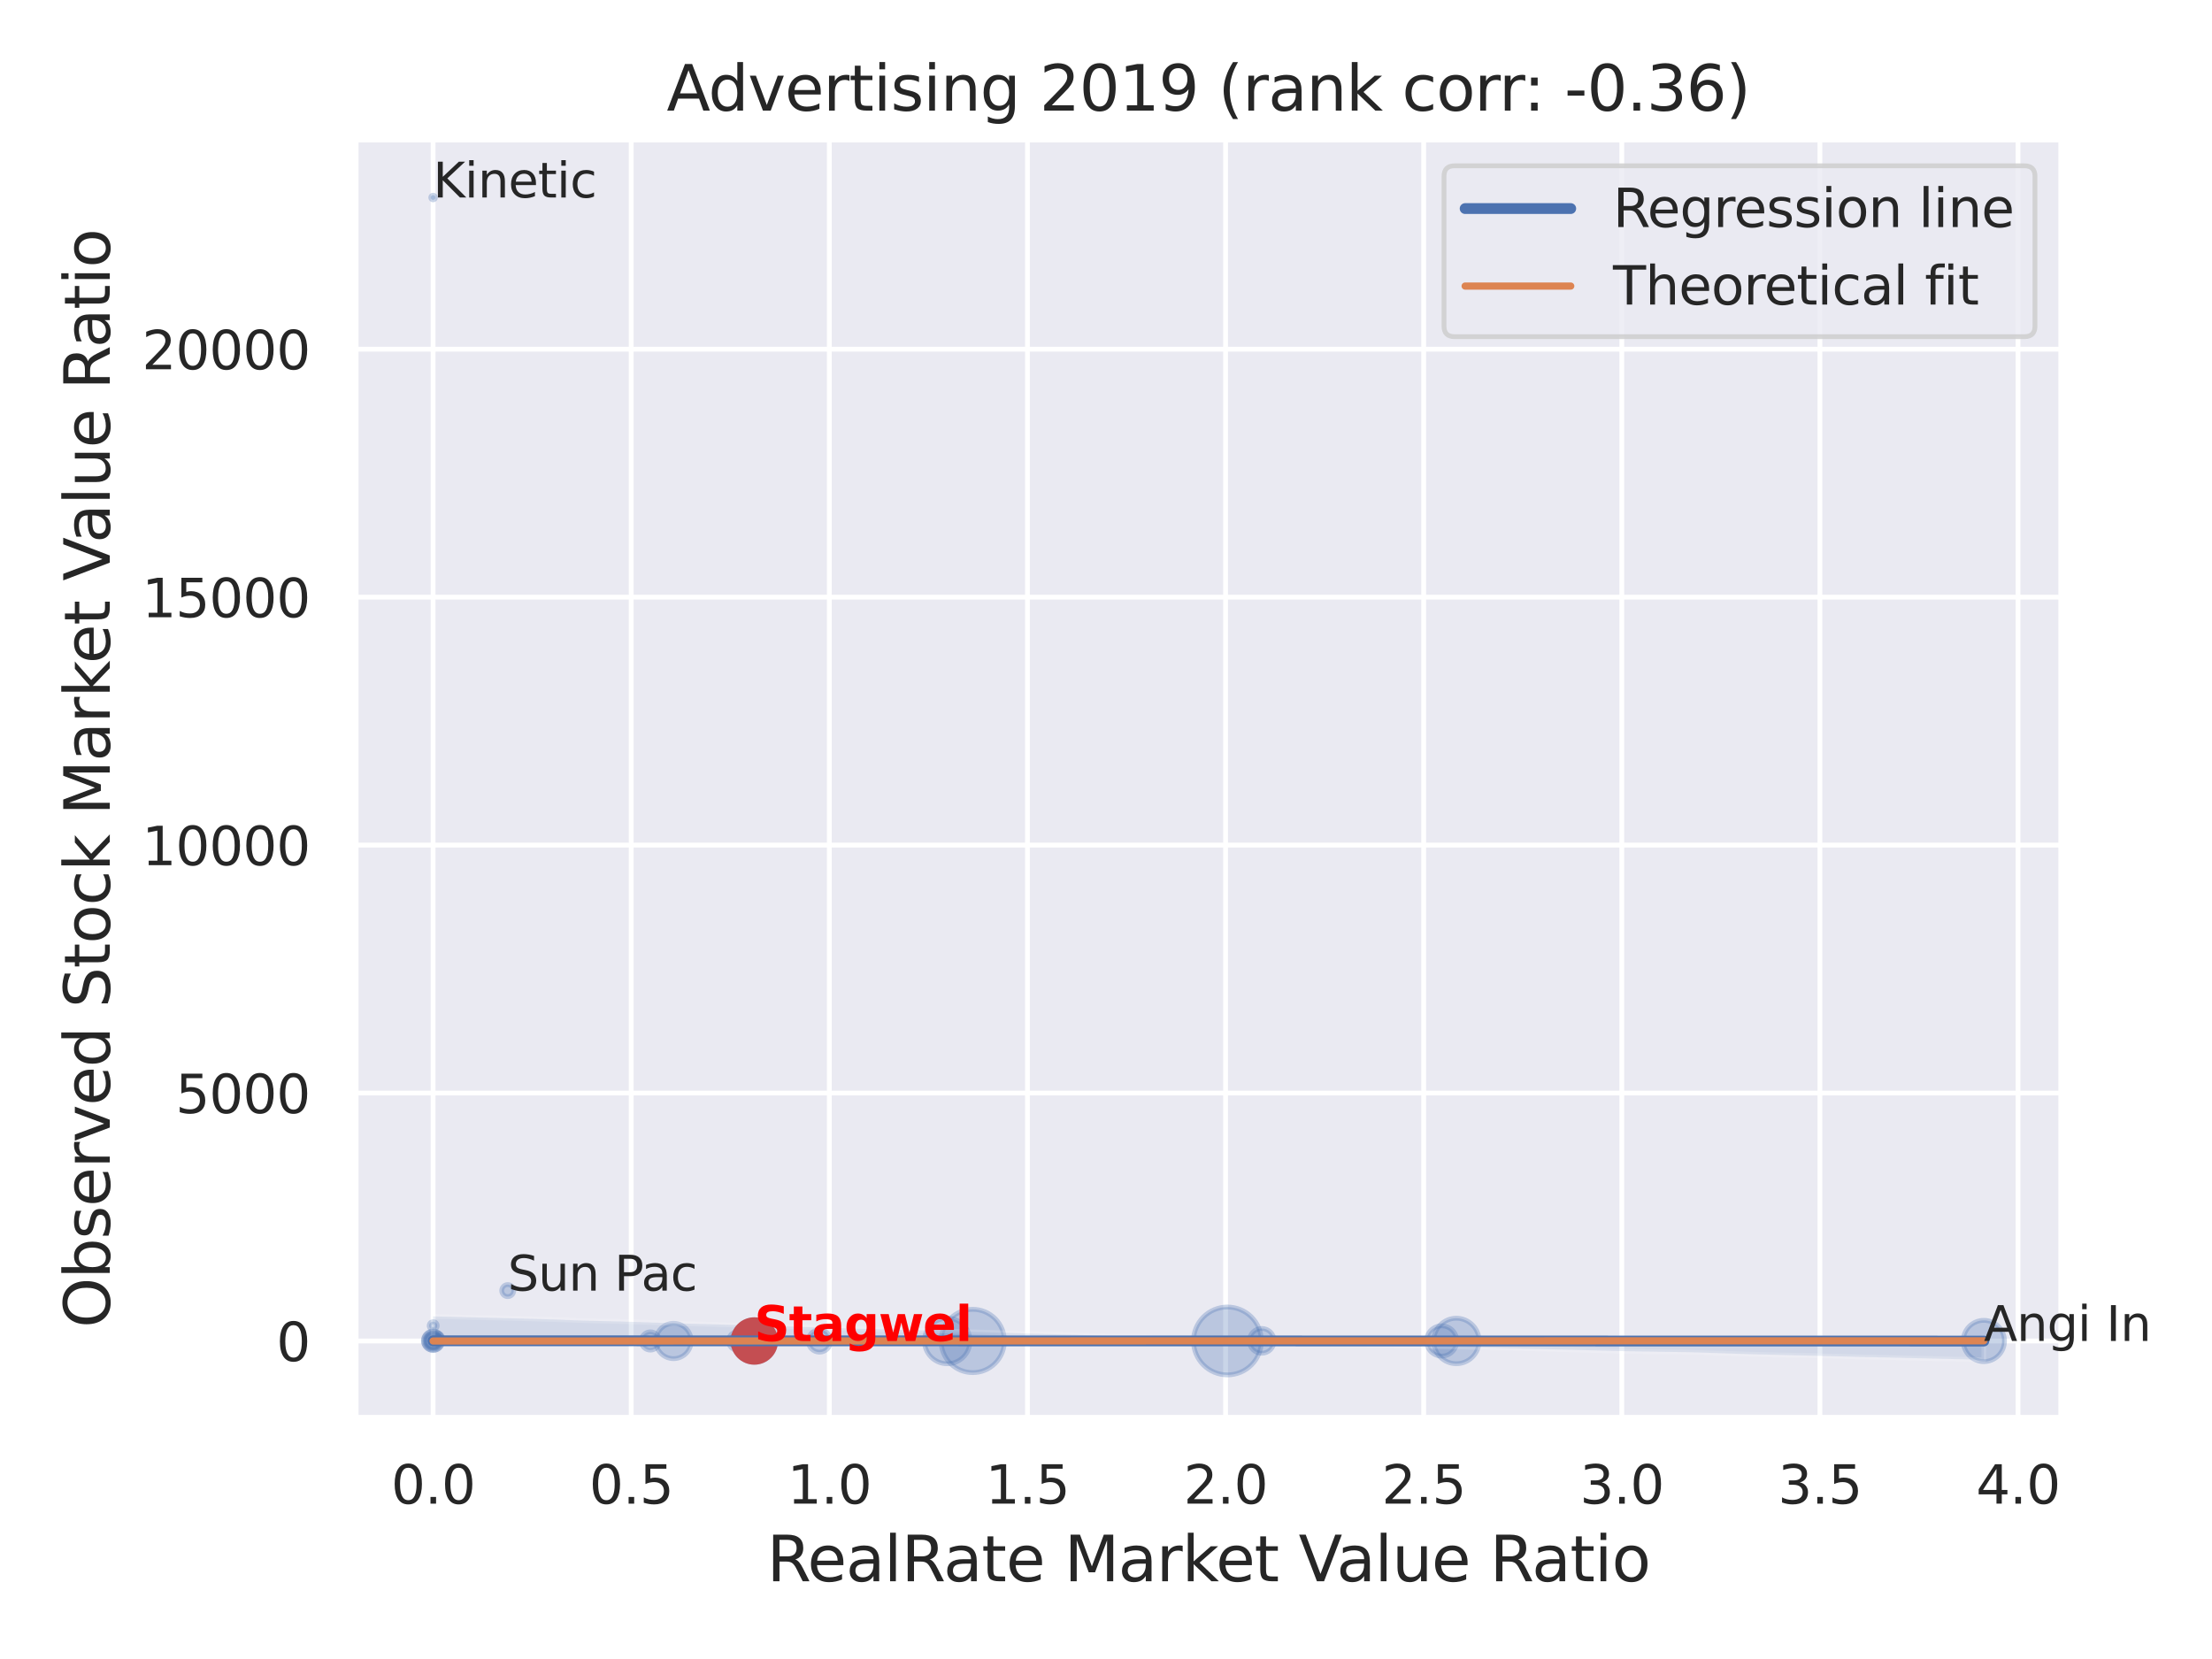 <?xml version="1.0" encoding="utf-8" standalone="no"?>
<!DOCTYPE svg PUBLIC "-//W3C//DTD SVG 1.1//EN"
  "http://www.w3.org/Graphics/SVG/1.1/DTD/svg11.dtd">
<svg xmlns:xlink="http://www.w3.org/1999/xlink" width="460.8pt" height="345.6pt" viewBox="0 0 460.8 345.6" xmlns="http://www.w3.org/2000/svg" version="1.1">
 <defs>
  <style type="text/css">*{stroke-linejoin: round; stroke-linecap: butt}</style>
 </defs>
 <g id="figure_1">
  <g id="patch_1">
   <path d="M 0 345.6 
L 460.8 345.6 
L 460.8 0 
L 0 0 
z
" style="fill: #ffffff"/>
  </g>
  <g id="axes_1">
   <g id="patch_2">
    <path d="M 74.07 295.38 
L 429.423 295.38 
L 429.423 29.04 
L 74.07 29.04 
z
" style="fill: #eaeaf2"/>
   </g>
   <g id="matplotlib.axis_1">
    <g id="xtick_1">
     <g id="line2d_1">
      <path d="M 90.222 295.38 
L 90.222 29.04 
" clip-path="url(#p0d159d5c06)" style="fill: none; stroke: #ffffff; stroke-linecap: round"/>
     </g>
     <g id="text_1">
      <!-- 0.0 -->
      <g style="fill: #262626" transform="translate(81.476 313.238) scale(0.11 -0.11)">
       <defs>
        <path id="DejaVuSans-30" d="M 2034 4250 
Q 1547 4250 1301 3770 
Q 1056 3291 1056 2328 
Q 1056 1369 1301 889 
Q 1547 409 2034 409 
Q 2525 409 2770 889 
Q 3016 1369 3016 2328 
Q 3016 3291 2770 3770 
Q 2525 4250 2034 4250 
z
M 2034 4750 
Q 2819 4750 3233 4129 
Q 3647 3509 3647 2328 
Q 3647 1150 3233 529 
Q 2819 -91 2034 -91 
Q 1250 -91 836 529 
Q 422 1150 422 2328 
Q 422 3509 836 4129 
Q 1250 4750 2034 4750 
z
" transform="scale(0.016)"/>
        <path id="DejaVuSans-2e" d="M 684 794 
L 1344 794 
L 1344 0 
L 684 0 
L 684 794 
z
" transform="scale(0.016)"/>
       </defs>
       <use xlink:href="#DejaVuSans-30"/>
       <use xlink:href="#DejaVuSans-2e" x="63.623"/>
       <use xlink:href="#DejaVuSans-30" x="95.41"/>
      </g>
     </g>
    </g>
    <g id="xtick_2">
     <g id="line2d_2">
      <path d="M 131.493 295.38 
L 131.493 29.04 
" clip-path="url(#p0d159d5c06)" style="fill: none; stroke: #ffffff; stroke-linecap: round"/>
     </g>
     <g id="text_2">
      <!-- 0.5 -->
      <g style="fill: #262626" transform="translate(122.747 313.238) scale(0.11 -0.11)">
       <defs>
        <path id="DejaVuSans-35" d="M 691 4666 
L 3169 4666 
L 3169 4134 
L 1269 4134 
L 1269 2991 
Q 1406 3038 1543 3061 
Q 1681 3084 1819 3084 
Q 2600 3084 3056 2656 
Q 3513 2228 3513 1497 
Q 3513 744 3044 326 
Q 2575 -91 1722 -91 
Q 1428 -91 1123 -41 
Q 819 9 494 109 
L 494 744 
Q 775 591 1075 516 
Q 1375 441 1709 441 
Q 2250 441 2565 725 
Q 2881 1009 2881 1497 
Q 2881 1984 2565 2268 
Q 2250 2553 1709 2553 
Q 1456 2553 1204 2497 
Q 953 2441 691 2322 
L 691 4666 
z
" transform="scale(0.016)"/>
       </defs>
       <use xlink:href="#DejaVuSans-30"/>
       <use xlink:href="#DejaVuSans-2e" x="63.623"/>
       <use xlink:href="#DejaVuSans-35" x="95.41"/>
      </g>
     </g>
    </g>
    <g id="xtick_3">
     <g id="line2d_3">
      <path d="M 172.764 295.38 
L 172.764 29.04 
" clip-path="url(#p0d159d5c06)" style="fill: none; stroke: #ffffff; stroke-linecap: round"/>
     </g>
     <g id="text_3">
      <!-- 1.0 -->
      <g style="fill: #262626" transform="translate(164.018 313.238) scale(0.11 -0.11)">
       <defs>
        <path id="DejaVuSans-31" d="M 794 531 
L 1825 531 
L 1825 4091 
L 703 3866 
L 703 4441 
L 1819 4666 
L 2450 4666 
L 2450 531 
L 3481 531 
L 3481 0 
L 794 0 
L 794 531 
z
" transform="scale(0.016)"/>
       </defs>
       <use xlink:href="#DejaVuSans-31"/>
       <use xlink:href="#DejaVuSans-2e" x="63.623"/>
       <use xlink:href="#DejaVuSans-30" x="95.41"/>
      </g>
     </g>
    </g>
    <g id="xtick_4">
     <g id="line2d_4">
      <path d="M 214.035 295.38 
L 214.035 29.04 
" clip-path="url(#p0d159d5c06)" style="fill: none; stroke: #ffffff; stroke-linecap: round"/>
     </g>
     <g id="text_4">
      <!-- 1.5 -->
      <g style="fill: #262626" transform="translate(205.289 313.238) scale(0.11 -0.11)">
       <use xlink:href="#DejaVuSans-31"/>
       <use xlink:href="#DejaVuSans-2e" x="63.623"/>
       <use xlink:href="#DejaVuSans-35" x="95.41"/>
      </g>
     </g>
    </g>
    <g id="xtick_5">
     <g id="line2d_5">
      <path d="M 255.307 295.38 
L 255.307 29.04 
" clip-path="url(#p0d159d5c06)" style="fill: none; stroke: #ffffff; stroke-linecap: round"/>
     </g>
     <g id="text_5">
      <!-- 2.0 -->
      <g style="fill: #262626" transform="translate(246.56 313.238) scale(0.11 -0.11)">
       <defs>
        <path id="DejaVuSans-32" d="M 1228 531 
L 3431 531 
L 3431 0 
L 469 0 
L 469 531 
Q 828 903 1448 1529 
Q 2069 2156 2228 2338 
Q 2531 2678 2651 2914 
Q 2772 3150 2772 3378 
Q 2772 3750 2511 3984 
Q 2250 4219 1831 4219 
Q 1534 4219 1204 4116 
Q 875 4013 500 3803 
L 500 4441 
Q 881 4594 1212 4672 
Q 1544 4750 1819 4750 
Q 2544 4750 2975 4387 
Q 3406 4025 3406 3419 
Q 3406 3131 3298 2873 
Q 3191 2616 2906 2266 
Q 2828 2175 2409 1742 
Q 1991 1309 1228 531 
z
" transform="scale(0.016)"/>
       </defs>
       <use xlink:href="#DejaVuSans-32"/>
       <use xlink:href="#DejaVuSans-2e" x="63.623"/>
       <use xlink:href="#DejaVuSans-30" x="95.41"/>
      </g>
     </g>
    </g>
    <g id="xtick_6">
     <g id="line2d_6">
      <path d="M 296.578 295.38 
L 296.578 29.04 
" clip-path="url(#p0d159d5c06)" style="fill: none; stroke: #ffffff; stroke-linecap: round"/>
     </g>
     <g id="text_6">
      <!-- 2.5 -->
      <g style="fill: #262626" transform="translate(287.831 313.238) scale(0.11 -0.11)">
       <use xlink:href="#DejaVuSans-32"/>
       <use xlink:href="#DejaVuSans-2e" x="63.623"/>
       <use xlink:href="#DejaVuSans-35" x="95.41"/>
      </g>
     </g>
    </g>
    <g id="xtick_7">
     <g id="line2d_7">
      <path d="M 337.849 295.38 
L 337.849 29.04 
" clip-path="url(#p0d159d5c06)" style="fill: none; stroke: #ffffff; stroke-linecap: round"/>
     </g>
     <g id="text_7">
      <!-- 3.0 -->
      <g style="fill: #262626" transform="translate(329.102 313.238) scale(0.11 -0.11)">
       <defs>
        <path id="DejaVuSans-33" d="M 2597 2516 
Q 3050 2419 3304 2112 
Q 3559 1806 3559 1356 
Q 3559 666 3084 287 
Q 2609 -91 1734 -91 
Q 1441 -91 1130 -33 
Q 819 25 488 141 
L 488 750 
Q 750 597 1062 519 
Q 1375 441 1716 441 
Q 2309 441 2620 675 
Q 2931 909 2931 1356 
Q 2931 1769 2642 2001 
Q 2353 2234 1838 2234 
L 1294 2234 
L 1294 2753 
L 1863 2753 
Q 2328 2753 2575 2939 
Q 2822 3125 2822 3475 
Q 2822 3834 2567 4026 
Q 2313 4219 1838 4219 
Q 1578 4219 1281 4162 
Q 984 4106 628 3988 
L 628 4550 
Q 988 4650 1302 4700 
Q 1616 4750 1894 4750 
Q 2613 4750 3031 4423 
Q 3450 4097 3450 3541 
Q 3450 3153 3228 2886 
Q 3006 2619 2597 2516 
z
" transform="scale(0.016)"/>
       </defs>
       <use xlink:href="#DejaVuSans-33"/>
       <use xlink:href="#DejaVuSans-2e" x="63.623"/>
       <use xlink:href="#DejaVuSans-30" x="95.41"/>
      </g>
     </g>
    </g>
    <g id="xtick_8">
     <g id="line2d_8">
      <path d="M 379.12 295.38 
L 379.12 29.04 
" clip-path="url(#p0d159d5c06)" style="fill: none; stroke: #ffffff; stroke-linecap: round"/>
     </g>
     <g id="text_8">
      <!-- 3.5 -->
      <g style="fill: #262626" transform="translate(370.373 313.238) scale(0.11 -0.11)">
       <use xlink:href="#DejaVuSans-33"/>
       <use xlink:href="#DejaVuSans-2e" x="63.623"/>
       <use xlink:href="#DejaVuSans-35" x="95.41"/>
      </g>
     </g>
    </g>
    <g id="xtick_9">
     <g id="line2d_9">
      <path d="M 420.391 295.38 
L 420.391 29.04 
" clip-path="url(#p0d159d5c06)" style="fill: none; stroke: #ffffff; stroke-linecap: round"/>
     </g>
     <g id="text_9">
      <!-- 4.0 -->
      <g style="fill: #262626" transform="translate(411.644 313.238) scale(0.11 -0.11)">
       <defs>
        <path id="DejaVuSans-34" d="M 2419 4116 
L 825 1625 
L 2419 1625 
L 2419 4116 
z
M 2253 4666 
L 3047 4666 
L 3047 1625 
L 3713 1625 
L 3713 1100 
L 3047 1100 
L 3047 0 
L 2419 0 
L 2419 1100 
L 313 1100 
L 313 1709 
L 2253 4666 
z
" transform="scale(0.016)"/>
       </defs>
       <use xlink:href="#DejaVuSans-34"/>
       <use xlink:href="#DejaVuSans-2e" x="63.623"/>
       <use xlink:href="#DejaVuSans-30" x="95.41"/>
      </g>
     </g>
    </g>
    <g id="text_10">
     <!-- RealRate Market Value Ratio -->
     <g style="fill: #262626" transform="translate(159.76 329.404) scale(0.13 -0.13)">
      <defs>
       <path id="DejaVuSans-52" d="M 2841 2188 
Q 3044 2119 3236 1894 
Q 3428 1669 3622 1275 
L 4263 0 
L 3584 0 
L 2988 1197 
Q 2756 1666 2539 1819 
Q 2322 1972 1947 1972 
L 1259 1972 
L 1259 0 
L 628 0 
L 628 4666 
L 2053 4666 
Q 2853 4666 3247 4331 
Q 3641 3997 3641 3322 
Q 3641 2881 3436 2590 
Q 3231 2300 2841 2188 
z
M 1259 4147 
L 1259 2491 
L 2053 2491 
Q 2509 2491 2742 2702 
Q 2975 2913 2975 3322 
Q 2975 3731 2742 3939 
Q 2509 4147 2053 4147 
L 1259 4147 
z
" transform="scale(0.016)"/>
       <path id="DejaVuSans-65" d="M 3597 1894 
L 3597 1613 
L 953 1613 
Q 991 1019 1311 708 
Q 1631 397 2203 397 
Q 2534 397 2845 478 
Q 3156 559 3463 722 
L 3463 178 
Q 3153 47 2828 -22 
Q 2503 -91 2169 -91 
Q 1331 -91 842 396 
Q 353 884 353 1716 
Q 353 2575 817 3079 
Q 1281 3584 2069 3584 
Q 2775 3584 3186 3129 
Q 3597 2675 3597 1894 
z
M 3022 2063 
Q 3016 2534 2758 2815 
Q 2500 3097 2075 3097 
Q 1594 3097 1305 2825 
Q 1016 2553 972 2059 
L 3022 2063 
z
" transform="scale(0.016)"/>
       <path id="DejaVuSans-61" d="M 2194 1759 
Q 1497 1759 1228 1600 
Q 959 1441 959 1056 
Q 959 750 1161 570 
Q 1363 391 1709 391 
Q 2188 391 2477 730 
Q 2766 1069 2766 1631 
L 2766 1759 
L 2194 1759 
z
M 3341 1997 
L 3341 0 
L 2766 0 
L 2766 531 
Q 2569 213 2275 61 
Q 1981 -91 1556 -91 
Q 1019 -91 701 211 
Q 384 513 384 1019 
Q 384 1609 779 1909 
Q 1175 2209 1959 2209 
L 2766 2209 
L 2766 2266 
Q 2766 2663 2505 2880 
Q 2244 3097 1772 3097 
Q 1472 3097 1187 3025 
Q 903 2953 641 2809 
L 641 3341 
Q 956 3463 1253 3523 
Q 1550 3584 1831 3584 
Q 2591 3584 2966 3190 
Q 3341 2797 3341 1997 
z
" transform="scale(0.016)"/>
       <path id="DejaVuSans-6c" d="M 603 4863 
L 1178 4863 
L 1178 0 
L 603 0 
L 603 4863 
z
" transform="scale(0.016)"/>
       <path id="DejaVuSans-74" d="M 1172 4494 
L 1172 3500 
L 2356 3500 
L 2356 3053 
L 1172 3053 
L 1172 1153 
Q 1172 725 1289 603 
Q 1406 481 1766 481 
L 2356 481 
L 2356 0 
L 1766 0 
Q 1100 0 847 248 
Q 594 497 594 1153 
L 594 3053 
L 172 3053 
L 172 3500 
L 594 3500 
L 594 4494 
L 1172 4494 
z
" transform="scale(0.016)"/>
       <path id="DejaVuSans-20" transform="scale(0.016)"/>
       <path id="DejaVuSans-4d" d="M 628 4666 
L 1569 4666 
L 2759 1491 
L 3956 4666 
L 4897 4666 
L 4897 0 
L 4281 0 
L 4281 4097 
L 3078 897 
L 2444 897 
L 1241 4097 
L 1241 0 
L 628 0 
L 628 4666 
z
" transform="scale(0.016)"/>
       <path id="DejaVuSans-72" d="M 2631 2963 
Q 2534 3019 2420 3045 
Q 2306 3072 2169 3072 
Q 1681 3072 1420 2755 
Q 1159 2438 1159 1844 
L 1159 0 
L 581 0 
L 581 3500 
L 1159 3500 
L 1159 2956 
Q 1341 3275 1631 3429 
Q 1922 3584 2338 3584 
Q 2397 3584 2469 3576 
Q 2541 3569 2628 3553 
L 2631 2963 
z
" transform="scale(0.016)"/>
       <path id="DejaVuSans-6b" d="M 581 4863 
L 1159 4863 
L 1159 1991 
L 2875 3500 
L 3609 3500 
L 1753 1863 
L 3688 0 
L 2938 0 
L 1159 1709 
L 1159 0 
L 581 0 
L 581 4863 
z
" transform="scale(0.016)"/>
       <path id="DejaVuSans-56" d="M 1831 0 
L 50 4666 
L 709 4666 
L 2188 738 
L 3669 4666 
L 4325 4666 
L 2547 0 
L 1831 0 
z
" transform="scale(0.016)"/>
       <path id="DejaVuSans-75" d="M 544 1381 
L 544 3500 
L 1119 3500 
L 1119 1403 
Q 1119 906 1312 657 
Q 1506 409 1894 409 
Q 2359 409 2629 706 
Q 2900 1003 2900 1516 
L 2900 3500 
L 3475 3500 
L 3475 0 
L 2900 0 
L 2900 538 
Q 2691 219 2414 64 
Q 2138 -91 1772 -91 
Q 1169 -91 856 284 
Q 544 659 544 1381 
z
M 1991 3584 
L 1991 3584 
z
" transform="scale(0.016)"/>
       <path id="DejaVuSans-69" d="M 603 3500 
L 1178 3500 
L 1178 0 
L 603 0 
L 603 3500 
z
M 603 4863 
L 1178 4863 
L 1178 4134 
L 603 4134 
L 603 4863 
z
" transform="scale(0.016)"/>
       <path id="DejaVuSans-6f" d="M 1959 3097 
Q 1497 3097 1228 2736 
Q 959 2375 959 1747 
Q 959 1119 1226 758 
Q 1494 397 1959 397 
Q 2419 397 2687 759 
Q 2956 1122 2956 1747 
Q 2956 2369 2687 2733 
Q 2419 3097 1959 3097 
z
M 1959 3584 
Q 2709 3584 3137 3096 
Q 3566 2609 3566 1747 
Q 3566 888 3137 398 
Q 2709 -91 1959 -91 
Q 1206 -91 779 398 
Q 353 888 353 1747 
Q 353 2609 779 3096 
Q 1206 3584 1959 3584 
z
" transform="scale(0.016)"/>
      </defs>
      <use xlink:href="#DejaVuSans-52"/>
      <use xlink:href="#DejaVuSans-65" x="64.982"/>
      <use xlink:href="#DejaVuSans-61" x="126.506"/>
      <use xlink:href="#DejaVuSans-6c" x="187.785"/>
      <use xlink:href="#DejaVuSans-52" x="215.568"/>
      <use xlink:href="#DejaVuSans-61" x="282.801"/>
      <use xlink:href="#DejaVuSans-74" x="344.08"/>
      <use xlink:href="#DejaVuSans-65" x="383.289"/>
      <use xlink:href="#DejaVuSans-20" x="444.812"/>
      <use xlink:href="#DejaVuSans-4d" x="476.6"/>
      <use xlink:href="#DejaVuSans-61" x="562.879"/>
      <use xlink:href="#DejaVuSans-72" x="624.158"/>
      <use xlink:href="#DejaVuSans-6b" x="665.271"/>
      <use xlink:href="#DejaVuSans-65" x="719.557"/>
      <use xlink:href="#DejaVuSans-74" x="781.08"/>
      <use xlink:href="#DejaVuSans-20" x="820.289"/>
      <use xlink:href="#DejaVuSans-56" x="852.076"/>
      <use xlink:href="#DejaVuSans-61" x="912.734"/>
      <use xlink:href="#DejaVuSans-6c" x="974.014"/>
      <use xlink:href="#DejaVuSans-75" x="1001.797"/>
      <use xlink:href="#DejaVuSans-65" x="1065.176"/>
      <use xlink:href="#DejaVuSans-20" x="1126.699"/>
      <use xlink:href="#DejaVuSans-52" x="1158.486"/>
      <use xlink:href="#DejaVuSans-61" x="1225.719"/>
      <use xlink:href="#DejaVuSans-74" x="1286.998"/>
      <use xlink:href="#DejaVuSans-69" x="1326.207"/>
      <use xlink:href="#DejaVuSans-6f" x="1353.99"/>
     </g>
    </g>
   </g>
   <g id="matplotlib.axis_2">
    <g id="ytick_1">
     <g id="line2d_10">
      <path d="M 74.07 279.354 
L 429.423 279.354 
" clip-path="url(#p0d159d5c06)" style="fill: none; stroke: #ffffff; stroke-linecap: round"/>
     </g>
     <g id="text_11">
      <!-- 0 -->
      <g style="fill: #262626" transform="translate(57.571 283.534) scale(0.11 -0.11)">
       <use xlink:href="#DejaVuSans-30"/>
      </g>
     </g>
    </g>
    <g id="ytick_2">
     <g id="line2d_11">
      <path d="M 74.07 227.702 
L 429.423 227.702 
" clip-path="url(#p0d159d5c06)" style="fill: none; stroke: #ffffff; stroke-linecap: round"/>
     </g>
     <g id="text_12">
      <!-- 5000 -->
      <g style="fill: #262626" transform="translate(36.575 231.881) scale(0.11 -0.11)">
       <use xlink:href="#DejaVuSans-35"/>
       <use xlink:href="#DejaVuSans-30" x="63.623"/>
       <use xlink:href="#DejaVuSans-30" x="127.246"/>
       <use xlink:href="#DejaVuSans-30" x="190.869"/>
      </g>
     </g>
    </g>
    <g id="ytick_3">
     <g id="line2d_12">
      <path d="M 74.07 176.05 
L 429.423 176.05 
" clip-path="url(#p0d159d5c06)" style="fill: none; stroke: #ffffff; stroke-linecap: round"/>
     </g>
     <g id="text_13">
      <!-- 10000 -->
      <g style="fill: #262626" transform="translate(29.576 180.229) scale(0.11 -0.11)">
       <use xlink:href="#DejaVuSans-31"/>
       <use xlink:href="#DejaVuSans-30" x="63.623"/>
       <use xlink:href="#DejaVuSans-30" x="127.246"/>
       <use xlink:href="#DejaVuSans-30" x="190.869"/>
       <use xlink:href="#DejaVuSans-30" x="254.492"/>
      </g>
     </g>
    </g>
    <g id="ytick_4">
     <g id="line2d_13">
      <path d="M 74.07 124.398 
L 429.423 124.398 
" clip-path="url(#p0d159d5c06)" style="fill: none; stroke: #ffffff; stroke-linecap: round"/>
     </g>
     <g id="text_14">
      <!-- 15000 -->
      <g style="fill: #262626" transform="translate(29.576 128.577) scale(0.11 -0.11)">
       <use xlink:href="#DejaVuSans-31"/>
       <use xlink:href="#DejaVuSans-35" x="63.623"/>
       <use xlink:href="#DejaVuSans-30" x="127.246"/>
       <use xlink:href="#DejaVuSans-30" x="190.869"/>
       <use xlink:href="#DejaVuSans-30" x="254.492"/>
      </g>
     </g>
    </g>
    <g id="ytick_5">
     <g id="line2d_14">
      <path d="M 74.07 72.746 
L 429.423 72.746 
" clip-path="url(#p0d159d5c06)" style="fill: none; stroke: #ffffff; stroke-linecap: round"/>
     </g>
     <g id="text_15">
      <!-- 20000 -->
      <g style="fill: #262626" transform="translate(29.576 76.925) scale(0.11 -0.11)">
       <use xlink:href="#DejaVuSans-32"/>
       <use xlink:href="#DejaVuSans-30" x="63.623"/>
       <use xlink:href="#DejaVuSans-30" x="127.246"/>
       <use xlink:href="#DejaVuSans-30" x="190.869"/>
       <use xlink:href="#DejaVuSans-30" x="254.492"/>
      </g>
     </g>
    </g>
    <g id="text_16">
     <!-- Observed Stock Market Value Ratio -->
     <g style="fill: #262626" transform="translate(22.873 276.612) rotate(-90) scale(0.13 -0.13)">
      <defs>
       <path id="DejaVuSans-4f" d="M 2522 4238 
Q 1834 4238 1429 3725 
Q 1025 3213 1025 2328 
Q 1025 1447 1429 934 
Q 1834 422 2522 422 
Q 3209 422 3611 934 
Q 4013 1447 4013 2328 
Q 4013 3213 3611 3725 
Q 3209 4238 2522 4238 
z
M 2522 4750 
Q 3503 4750 4090 4092 
Q 4678 3434 4678 2328 
Q 4678 1225 4090 567 
Q 3503 -91 2522 -91 
Q 1538 -91 948 565 
Q 359 1222 359 2328 
Q 359 3434 948 4092 
Q 1538 4750 2522 4750 
z
" transform="scale(0.016)"/>
       <path id="DejaVuSans-62" d="M 3116 1747 
Q 3116 2381 2855 2742 
Q 2594 3103 2138 3103 
Q 1681 3103 1420 2742 
Q 1159 2381 1159 1747 
Q 1159 1113 1420 752 
Q 1681 391 2138 391 
Q 2594 391 2855 752 
Q 3116 1113 3116 1747 
z
M 1159 2969 
Q 1341 3281 1617 3432 
Q 1894 3584 2278 3584 
Q 2916 3584 3314 3078 
Q 3713 2572 3713 1747 
Q 3713 922 3314 415 
Q 2916 -91 2278 -91 
Q 1894 -91 1617 61 
Q 1341 213 1159 525 
L 1159 0 
L 581 0 
L 581 4863 
L 1159 4863 
L 1159 2969 
z
" transform="scale(0.016)"/>
       <path id="DejaVuSans-73" d="M 2834 3397 
L 2834 2853 
Q 2591 2978 2328 3040 
Q 2066 3103 1784 3103 
Q 1356 3103 1142 2972 
Q 928 2841 928 2578 
Q 928 2378 1081 2264 
Q 1234 2150 1697 2047 
L 1894 2003 
Q 2506 1872 2764 1633 
Q 3022 1394 3022 966 
Q 3022 478 2636 193 
Q 2250 -91 1575 -91 
Q 1294 -91 989 -36 
Q 684 19 347 128 
L 347 722 
Q 666 556 975 473 
Q 1284 391 1588 391 
Q 1994 391 2212 530 
Q 2431 669 2431 922 
Q 2431 1156 2273 1281 
Q 2116 1406 1581 1522 
L 1381 1569 
Q 847 1681 609 1914 
Q 372 2147 372 2553 
Q 372 3047 722 3315 
Q 1072 3584 1716 3584 
Q 2034 3584 2315 3537 
Q 2597 3491 2834 3397 
z
" transform="scale(0.016)"/>
       <path id="DejaVuSans-76" d="M 191 3500 
L 800 3500 
L 1894 563 
L 2988 3500 
L 3597 3500 
L 2284 0 
L 1503 0 
L 191 3500 
z
" transform="scale(0.016)"/>
       <path id="DejaVuSans-64" d="M 2906 2969 
L 2906 4863 
L 3481 4863 
L 3481 0 
L 2906 0 
L 2906 525 
Q 2725 213 2448 61 
Q 2172 -91 1784 -91 
Q 1150 -91 751 415 
Q 353 922 353 1747 
Q 353 2572 751 3078 
Q 1150 3584 1784 3584 
Q 2172 3584 2448 3432 
Q 2725 3281 2906 2969 
z
M 947 1747 
Q 947 1113 1208 752 
Q 1469 391 1925 391 
Q 2381 391 2643 752 
Q 2906 1113 2906 1747 
Q 2906 2381 2643 2742 
Q 2381 3103 1925 3103 
Q 1469 3103 1208 2742 
Q 947 2381 947 1747 
z
" transform="scale(0.016)"/>
       <path id="DejaVuSans-53" d="M 3425 4513 
L 3425 3897 
Q 3066 4069 2747 4153 
Q 2428 4238 2131 4238 
Q 1616 4238 1336 4038 
Q 1056 3838 1056 3469 
Q 1056 3159 1242 3001 
Q 1428 2844 1947 2747 
L 2328 2669 
Q 3034 2534 3370 2195 
Q 3706 1856 3706 1288 
Q 3706 609 3251 259 
Q 2797 -91 1919 -91 
Q 1588 -91 1214 -16 
Q 841 59 441 206 
L 441 856 
Q 825 641 1194 531 
Q 1563 422 1919 422 
Q 2459 422 2753 634 
Q 3047 847 3047 1241 
Q 3047 1584 2836 1778 
Q 2625 1972 2144 2069 
L 1759 2144 
Q 1053 2284 737 2584 
Q 422 2884 422 3419 
Q 422 4038 858 4394 
Q 1294 4750 2059 4750 
Q 2388 4750 2728 4690 
Q 3069 4631 3425 4513 
z
" transform="scale(0.016)"/>
       <path id="DejaVuSans-63" d="M 3122 3366 
L 3122 2828 
Q 2878 2963 2633 3030 
Q 2388 3097 2138 3097 
Q 1578 3097 1268 2742 
Q 959 2388 959 1747 
Q 959 1106 1268 751 
Q 1578 397 2138 397 
Q 2388 397 2633 464 
Q 2878 531 3122 666 
L 3122 134 
Q 2881 22 2623 -34 
Q 2366 -91 2075 -91 
Q 1284 -91 818 406 
Q 353 903 353 1747 
Q 353 2603 823 3093 
Q 1294 3584 2113 3584 
Q 2378 3584 2631 3529 
Q 2884 3475 3122 3366 
z
" transform="scale(0.016)"/>
      </defs>
      <use xlink:href="#DejaVuSans-4f"/>
      <use xlink:href="#DejaVuSans-62" x="78.711"/>
      <use xlink:href="#DejaVuSans-73" x="142.188"/>
      <use xlink:href="#DejaVuSans-65" x="194.287"/>
      <use xlink:href="#DejaVuSans-72" x="255.811"/>
      <use xlink:href="#DejaVuSans-76" x="296.924"/>
      <use xlink:href="#DejaVuSans-65" x="356.104"/>
      <use xlink:href="#DejaVuSans-64" x="417.627"/>
      <use xlink:href="#DejaVuSans-20" x="481.104"/>
      <use xlink:href="#DejaVuSans-53" x="512.891"/>
      <use xlink:href="#DejaVuSans-74" x="576.367"/>
      <use xlink:href="#DejaVuSans-6f" x="615.576"/>
      <use xlink:href="#DejaVuSans-63" x="676.758"/>
      <use xlink:href="#DejaVuSans-6b" x="731.738"/>
      <use xlink:href="#DejaVuSans-20" x="789.648"/>
      <use xlink:href="#DejaVuSans-4d" x="821.436"/>
      <use xlink:href="#DejaVuSans-61" x="907.715"/>
      <use xlink:href="#DejaVuSans-72" x="968.994"/>
      <use xlink:href="#DejaVuSans-6b" x="1010.107"/>
      <use xlink:href="#DejaVuSans-65" x="1064.393"/>
      <use xlink:href="#DejaVuSans-74" x="1125.916"/>
      <use xlink:href="#DejaVuSans-20" x="1165.125"/>
      <use xlink:href="#DejaVuSans-56" x="1196.912"/>
      <use xlink:href="#DejaVuSans-61" x="1257.57"/>
      <use xlink:href="#DejaVuSans-6c" x="1318.85"/>
      <use xlink:href="#DejaVuSans-75" x="1346.633"/>
      <use xlink:href="#DejaVuSans-65" x="1410.012"/>
      <use xlink:href="#DejaVuSans-20" x="1471.535"/>
      <use xlink:href="#DejaVuSans-52" x="1503.322"/>
      <use xlink:href="#DejaVuSans-61" x="1570.555"/>
      <use xlink:href="#DejaVuSans-74" x="1631.834"/>
      <use xlink:href="#DejaVuSans-69" x="1671.043"/>
      <use xlink:href="#DejaVuSans-6f" x="1698.826"/>
     </g>
    </g>
   </g>
   <g id="PathCollection_1">
    <path d="M 255.696 286.417 
C 257.572 286.417 259.37 285.672 260.696 284.346 
C 262.022 283.02 262.767 281.221 262.767 279.346 
C 262.767 277.471 262.022 275.672 260.696 274.346 
C 259.37 273.02 257.572 272.275 255.696 272.275 
C 253.821 272.275 252.022 273.02 250.696 274.346 
C 249.37 275.672 248.625 277.471 248.625 279.346 
C 248.625 281.221 249.37 283.02 250.696 284.346 
C 252.022 285.672 253.821 286.417 255.696 286.417 
z
" clip-path="url(#p0d159d5c06)" style="fill: #4c72b0; fill-opacity: 0.3; stroke: #4c72b0; stroke-opacity: 0.3"/>
    <path d="M 202.638 285.943 
C 204.387 285.943 206.064 285.248 207.301 284.011 
C 208.537 282.775 209.232 281.097 209.232 279.349 
C 209.232 277.6 208.537 275.923 207.301 274.686 
C 206.064 273.45 204.387 272.755 202.638 272.755 
C 200.89 272.755 199.212 273.45 197.976 274.686 
C 196.739 275.923 196.044 277.6 196.044 279.349 
C 196.044 281.097 196.739 282.775 197.976 284.011 
C 199.212 285.248 200.89 285.943 202.638 285.943 
z
" clip-path="url(#p0d159d5c06)" style="fill: #4c72b0; fill-opacity: 0.3; stroke: #4c72b0; stroke-opacity: 0.3"/>
    <path d="M 170.709 281.681 
C 171.327 281.681 171.921 281.435 172.359 280.997 
C 172.796 280.559 173.042 279.966 173.042 279.347 
C 173.042 278.728 172.796 278.134 172.359 277.697 
C 171.921 277.259 171.327 277.013 170.709 277.013 
C 170.09 277.013 169.496 277.259 169.058 277.697 
C 168.621 278.134 168.375 278.728 168.375 279.347 
C 168.375 279.966 168.621 280.559 169.058 280.997 
C 169.496 281.435 170.09 281.681 170.709 281.681 
z
" clip-path="url(#p0d159d5c06)" style="fill: #4c72b0; fill-opacity: 0.3; stroke: #4c72b0; stroke-opacity: 0.3"/>
    <path d="M 153.667 281.263 
C 154.176 281.263 154.663 281.061 155.023 280.702 
C 155.383 280.342 155.585 279.854 155.585 279.346 
C 155.585 278.837 155.383 278.35 155.023 277.99 
C 154.663 277.63 154.176 277.428 153.667 277.428 
C 153.159 277.428 152.671 277.63 152.311 277.99 
C 151.952 278.35 151.75 278.837 151.75 279.346 
C 151.75 279.854 151.952 280.342 152.311 280.702 
C 152.671 281.061 153.159 281.263 153.667 281.263 
z
" clip-path="url(#p0d159d5c06)" style="fill: #4c72b0; fill-opacity: 0.3; stroke: #4c72b0; stroke-opacity: 0.3"/>
    <path d="M 157.141 283.79 
C 158.318 283.79 159.446 283.323 160.278 282.491 
C 161.11 281.659 161.578 280.53 161.578 279.353 
C 161.578 278.177 161.11 277.048 160.278 276.216 
C 159.446 275.384 158.318 274.917 157.141 274.917 
C 155.965 274.917 154.836 275.384 154.004 276.216 
C 153.172 277.048 152.705 278.177 152.705 279.353 
C 152.705 280.53 153.172 281.659 154.004 282.491 
C 154.836 283.323 155.965 283.79 157.141 283.79 
z
" clip-path="url(#p0d159d5c06)" style="fill: #4c72b0; fill-opacity: 0.3; stroke: #4c72b0; stroke-opacity: 0.3"/>
    <path d="M 90.227 280.442 
C 90.517 280.442 90.795 280.327 90.999 280.122 
C 91.204 279.918 91.319 279.64 91.319 279.35 
C 91.319 279.06 91.204 278.783 90.999 278.578 
C 90.795 278.373 90.517 278.258 90.227 278.258 
C 89.937 278.258 89.66 278.373 89.455 278.578 
C 89.25 278.783 89.135 279.06 89.135 279.35 
C 89.135 279.64 89.25 279.918 89.455 280.122 
C 89.66 280.327 89.937 280.442 90.227 280.442 
z
" clip-path="url(#p0d159d5c06)" style="fill: #4c72b0; fill-opacity: 0.3; stroke: #4c72b0; stroke-opacity: 0.3"/>
    <path d="M 90.222 281.299 
C 90.756 281.299 91.268 281.087 91.646 280.71 
C 92.023 280.332 92.235 279.82 92.235 279.286 
C 92.235 278.752 92.023 278.24 91.646 277.863 
C 91.268 277.485 90.756 277.273 90.222 277.273 
C 89.689 277.273 89.176 277.485 88.799 277.863 
C 88.421 278.24 88.209 278.752 88.209 279.286 
C 88.209 279.82 88.421 280.332 88.799 280.71 
C 89.176 281.087 89.689 281.299 90.222 281.299 
z
" clip-path="url(#p0d159d5c06)" style="fill: #4c72b0; fill-opacity: 0.3; stroke: #4c72b0; stroke-opacity: 0.3"/>
    <path d="M 262.842 281.907 
C 263.527 281.907 264.184 281.635 264.668 281.151 
C 265.152 280.667 265.424 280.01 265.424 279.325 
C 265.424 278.641 265.152 277.984 264.668 277.5 
C 264.184 277.015 263.527 276.743 262.842 276.743 
C 262.158 276.743 261.501 277.015 261.017 277.5 
C 260.533 277.984 260.261 278.641 260.261 279.325 
C 260.261 280.01 260.533 280.667 261.017 281.151 
C 261.501 281.635 262.158 281.907 262.842 281.907 
z
" clip-path="url(#p0d159d5c06)" style="fill: #4c72b0; fill-opacity: 0.3; stroke: #4c72b0; stroke-opacity: 0.3"/>
    <path d="M 105.773 270.114 
C 106.107 270.114 106.427 269.981 106.662 269.745 
C 106.898 269.51 107.031 269.19 107.031 268.856 
C 107.031 268.523 106.898 268.203 106.662 267.967 
C 106.427 267.731 106.107 267.598 105.773 267.598 
C 105.44 267.598 105.12 267.731 104.884 267.967 
C 104.648 268.203 104.515 268.523 104.515 268.856 
C 104.515 269.19 104.648 269.51 104.884 269.745 
C 105.12 269.981 105.44 270.114 105.773 270.114 
z
" clip-path="url(#p0d159d5c06)" style="fill: #4c72b0; fill-opacity: 0.3; stroke: #4c72b0; stroke-opacity: 0.3"/>
    <path d="M 140.311 283.031 
C 141.288 283.031 142.224 282.643 142.915 281.953 
C 143.605 281.262 143.993 280.326 143.993 279.349 
C 143.993 278.373 143.605 277.436 142.915 276.746 
C 142.224 276.055 141.288 275.667 140.311 275.667 
C 139.335 275.667 138.398 276.055 137.708 276.746 
C 137.017 277.436 136.63 278.373 136.63 279.349 
C 136.63 280.326 137.017 281.262 137.708 281.953 
C 138.398 282.643 139.335 283.031 140.311 283.031 
z
" clip-path="url(#p0d159d5c06)" style="fill: #4c72b0; fill-opacity: 0.3; stroke: #4c72b0; stroke-opacity: 0.3"/>
    <path d="M 90.237 281.32 
C 90.765 281.32 91.272 281.11 91.645 280.737 
C 92.019 280.363 92.229 279.857 92.229 279.328 
C 92.229 278.8 92.019 278.293 91.645 277.92 
C 91.272 277.546 90.765 277.337 90.237 277.337 
C 89.709 277.337 89.202 277.546 88.828 277.92 
C 88.455 278.293 88.245 278.8 88.245 279.328 
C 88.245 279.857 88.455 280.363 88.828 280.737 
C 89.202 281.11 89.709 281.32 90.237 281.32 
z
" clip-path="url(#p0d159d5c06)" style="fill: #4c72b0; fill-opacity: 0.3; stroke: #4c72b0; stroke-opacity: 0.3"/>
    <path d="M 300.328 282.499 
C 301.164 282.499 301.966 282.167 302.558 281.575 
C 303.149 280.984 303.482 280.182 303.482 279.345 
C 303.482 278.509 303.149 277.706 302.558 277.115 
C 301.966 276.523 301.164 276.191 300.328 276.191 
C 299.491 276.191 298.689 276.523 298.097 277.115 
C 297.506 277.706 297.173 278.509 297.173 279.345 
C 297.173 280.182 297.506 280.984 298.097 281.575 
C 298.689 282.167 299.491 282.499 300.328 282.499 
z
" clip-path="url(#p0d159d5c06)" style="fill: #4c72b0; fill-opacity: 0.3; stroke: #4c72b0; stroke-opacity: 0.3"/>
    <path d="M 197.33 284.093 
C 198.589 284.093 199.797 283.592 200.687 282.702 
C 201.578 281.811 202.078 280.604 202.078 279.344 
C 202.078 278.085 201.578 276.878 200.687 275.987 
C 199.797 275.097 198.589 274.596 197.33 274.596 
C 196.071 274.596 194.863 275.097 193.972 275.987 
C 193.082 276.878 192.582 278.085 192.582 279.344 
C 192.582 280.604 193.082 281.811 193.972 282.702 
C 194.863 283.592 196.071 284.093 197.33 284.093 
z
" clip-path="url(#p0d159d5c06)" style="fill: #4c72b0; fill-opacity: 0.3; stroke: #4c72b0; stroke-opacity: 0.3"/>
    <path d="M 135.482 281.253 
C 135.987 281.253 136.471 281.052 136.828 280.696 
C 137.185 280.339 137.386 279.854 137.386 279.349 
C 137.386 278.845 137.185 278.36 136.828 278.003 
C 136.471 277.646 135.987 277.446 135.482 277.446 
C 134.977 277.446 134.493 277.646 134.136 278.003 
C 133.779 278.36 133.579 278.845 133.579 279.349 
C 133.579 279.854 133.779 280.339 134.136 280.696 
C 134.493 281.052 134.977 281.253 135.482 281.253 
z
" clip-path="url(#p0d159d5c06)" style="fill: #4c72b0; fill-opacity: 0.3; stroke: #4c72b0; stroke-opacity: 0.3"/>
    <path d="M 90.23 281.061 
C 90.686 281.061 91.124 280.879 91.447 280.557 
C 91.77 280.234 91.951 279.796 91.951 279.339 
C 91.951 278.883 91.77 278.445 91.447 278.122 
C 91.124 277.799 90.686 277.618 90.23 277.618 
C 89.773 277.618 89.335 277.799 89.012 278.122 
C 88.69 278.445 88.508 278.883 88.508 279.339 
C 88.508 279.796 88.69 280.234 89.012 280.557 
C 89.335 280.879 89.773 281.061 90.23 281.061 
z
" clip-path="url(#p0d159d5c06)" style="fill: #4c72b0; fill-opacity: 0.3; stroke: #4c72b0; stroke-opacity: 0.3"/>
    <path d="M 90.245 277.006 
C 90.467 277.006 90.681 276.918 90.838 276.76 
C 90.996 276.603 91.084 276.389 91.084 276.166 
C 91.084 275.944 90.996 275.73 90.838 275.573 
C 90.681 275.415 90.467 275.327 90.245 275.327 
C 90.022 275.327 89.808 275.415 89.651 275.573 
C 89.493 275.73 89.405 275.944 89.405 276.166 
C 89.405 276.389 89.493 276.603 89.651 276.76 
C 89.808 276.918 90.022 277.006 90.245 277.006 
z
" clip-path="url(#p0d159d5c06)" style="fill: #4c72b0; fill-opacity: 0.3; stroke: #4c72b0; stroke-opacity: 0.3"/>
    <path d="M 303.387 284.082 
C 304.643 284.082 305.848 283.583 306.736 282.695 
C 307.624 281.807 308.123 280.602 308.123 279.346 
C 308.123 278.09 307.624 276.885 306.736 275.997 
C 305.848 275.108 304.643 274.609 303.387 274.609 
C 302.131 274.609 300.926 275.108 300.038 275.997 
C 299.15 276.885 298.651 278.09 298.651 279.346 
C 298.651 280.602 299.15 281.807 300.038 282.695 
C 300.926 283.583 302.131 284.082 303.387 284.082 
z
" clip-path="url(#p0d159d5c06)" style="fill: #4c72b0; fill-opacity: 0.3; stroke: #4c72b0; stroke-opacity: 0.3"/>
    <path d="M 91.189 279.655 
C 91.447 279.655 91.695 279.552 91.877 279.369 
C 92.06 279.187 92.163 278.939 92.163 278.681 
C 92.163 278.423 92.06 278.175 91.877 277.992 
C 91.695 277.81 91.447 277.707 91.189 277.707 
C 90.93 277.707 90.683 277.81 90.5 277.992 
C 90.317 278.175 90.215 278.423 90.215 278.681 
C 90.215 278.939 90.317 279.187 90.5 279.369 
C 90.683 279.552 90.93 279.655 91.189 279.655 
z
" clip-path="url(#p0d159d5c06)" style="fill: #4c72b0; fill-opacity: 0.3; stroke: #4c72b0; stroke-opacity: 0.3"/>
    <path d="M 90.222 41.638 
C 90.353 41.638 90.478 41.586 90.57 41.494 
C 90.662 41.402 90.714 41.277 90.714 41.146 
C 90.714 41.016 90.662 40.891 90.57 40.799 
C 90.478 40.707 90.353 40.655 90.222 40.655 
C 90.092 40.655 89.967 40.707 89.875 40.799 
C 89.783 40.891 89.731 41.016 89.731 41.146 
C 89.731 41.277 89.783 41.402 89.875 41.494 
C 89.967 41.586 90.092 41.638 90.222 41.638 
z
" clip-path="url(#p0d159d5c06)" style="fill: #4c72b0; fill-opacity: 0.3; stroke: #4c72b0; stroke-opacity: 0.3"/>
    <path d="M 413.27 283.646 
C 414.41 283.646 415.504 283.193 416.31 282.387 
C 417.116 281.581 417.569 280.488 417.569 279.348 
C 417.569 278.208 417.116 277.114 416.31 276.308 
C 415.504 275.502 414.41 275.049 413.27 275.049 
C 412.13 275.049 411.037 275.502 410.231 276.308 
C 409.425 277.114 408.972 278.208 408.972 279.348 
C 408.972 280.488 409.425 281.581 410.231 282.387 
C 411.037 283.193 412.13 283.646 413.27 283.646 
z
" clip-path="url(#p0d159d5c06)" style="fill: #4c72b0; fill-opacity: 0.3; stroke: #4c72b0; stroke-opacity: 0.3"/>
   </g>
   <g id="PolyCollection_1">
    <defs>
     <path id="mdcf4cb9652" d="M 90.222 -71.372 
L 90.222 -66.253 
L 93.486 -66.253 
L 96.749 -66.253 
L 100.012 -66.253 
L 103.275 -66.253 
L 106.538 -66.253 
L 109.801 -66.253 
L 113.064 -66.253 
L 116.327 -66.253 
L 119.59 -66.253 
L 122.854 -66.253 
L 126.117 -66.253 
L 129.38 -66.253 
L 132.643 -66.253 
L 135.906 -66.253 
L 139.169 -66.253 
L 142.432 -66.253 
L 145.695 -66.253 
L 148.958 -66.253 
L 152.221 -66.253 
L 155.485 -66.253 
L 158.748 -66.253 
L 162.011 -66.253 
L 165.274 -66.253 
L 168.537 -66.253 
L 171.8 -66.253 
L 175.063 -66.253 
L 178.326 -66.253 
L 181.589 -66.253 
L 184.853 -66.253 
L 188.116 -66.253 
L 191.379 -66.253 
L 194.642 -66.253 
L 197.905 -66.253 
L 201.168 -66.253 
L 204.431 -66.253 
L 207.694 -66.253 
L 210.957 -66.253 
L 214.221 -66.252 
L 217.484 -66.252 
L 220.747 -66.251 
L 224.01 -66.242 
L 227.273 -66.222 
L 230.536 -66.213 
L 233.799 -66.177 
L 237.062 -66.149 
L 240.325 -66.117 
L 243.589 -66.079 
L 246.852 -66.061 
L 250.115 -66.036 
L 253.378 -66.014 
L 256.641 -65.98 
L 259.904 -65.905 
L 263.167 -65.829 
L 266.43 -65.778 
L 269.693 -65.676 
L 272.957 -65.605 
L 276.22 -65.558 
L 279.483 -65.481 
L 282.746 -65.456 
L 286.009 -65.386 
L 289.272 -65.308 
L 292.535 -65.251 
L 295.798 -65.195 
L 299.061 -65.087 
L 302.325 -65.028 
L 305.588 -64.96 
L 308.851 -64.901 
L 312.114 -64.815 
L 315.377 -64.73 
L 318.64 -64.644 
L 321.903 -64.558 
L 325.166 -64.472 
L 328.429 -64.386 
L 331.693 -64.301 
L 334.956 -64.215 
L 338.219 -64.132 
L 341.482 -64.072 
L 344.745 -64.023 
L 348.008 -63.973 
L 351.271 -63.924 
L 354.534 -63.832 
L 357.797 -63.722 
L 361.061 -63.613 
L 364.324 -63.506 
L 367.587 -63.426 
L 370.85 -63.347 
L 374.113 -63.268 
L 377.376 -63.19 
L 380.639 -63.112 
L 383.902 -63.028 
L 387.165 -62.935 
L 390.429 -62.869 
L 393.692 -62.799 
L 396.955 -62.72 
L 400.218 -62.641 
L 403.481 -62.563 
L 406.744 -62.484 
L 410.007 -62.405 
L 413.27 -62.326 
L 413.27 -66.254 
L 413.27 -66.254 
L 410.007 -66.254 
L 406.744 -66.254 
L 403.481 -66.254 
L 400.218 -66.254 
L 396.955 -66.254 
L 393.692 -66.254 
L 390.429 -66.254 
L 387.165 -66.254 
L 383.902 -66.255 
L 380.639 -66.255 
L 377.376 -66.255 
L 374.113 -66.255 
L 370.85 -66.255 
L 367.587 -66.255 
L 364.324 -66.255 
L 361.061 -66.255 
L 357.797 -66.255 
L 354.534 -66.255 
L 351.271 -66.255 
L 348.008 -66.255 
L 344.745 -66.255 
L 341.482 -66.256 
L 338.219 -66.256 
L 334.956 -66.256 
L 331.693 -66.256 
L 328.429 -66.257 
L 325.166 -66.257 
L 321.903 -66.258 
L 318.64 -66.259 
L 315.377 -66.262 
L 312.114 -66.269 
L 308.851 -66.275 
L 305.588 -66.287 
L 302.325 -66.305 
L 299.061 -66.317 
L 295.798 -66.335 
L 292.535 -66.361 
L 289.272 -66.395 
L 286.009 -66.421 
L 282.746 -66.447 
L 279.483 -66.474 
L 276.22 -66.507 
L 272.957 -66.558 
L 269.693 -66.581 
L 266.43 -66.625 
L 263.167 -66.654 
L 259.904 -66.71 
L 256.641 -66.735 
L 253.378 -66.774 
L 250.115 -66.851 
L 246.852 -66.887 
L 243.589 -66.981 
L 240.325 -67.032 
L 237.062 -67.195 
L 233.799 -67.23 
L 230.536 -67.281 
L 227.273 -67.404 
L 224.01 -67.54 
L 220.747 -67.623 
L 217.484 -67.699 
L 214.221 -67.788 
L 210.957 -67.889 
L 207.694 -67.99 
L 204.431 -68.092 
L 201.168 -68.193 
L 197.905 -68.294 
L 194.642 -68.387 
L 191.379 -68.47 
L 188.116 -68.543 
L 184.853 -68.65 
L 181.589 -68.722 
L 178.326 -68.808 
L 175.063 -68.91 
L 171.8 -69.012 
L 168.537 -69.122 
L 165.274 -69.236 
L 162.011 -69.35 
L 158.748 -69.438 
L 155.485 -69.519 
L 152.221 -69.601 
L 148.958 -69.711 
L 145.695 -69.79 
L 142.432 -69.877 
L 139.169 -69.984 
L 135.906 -70.092 
L 132.643 -70.2 
L 129.38 -70.306 
L 126.117 -70.384 
L 122.854 -70.462 
L 119.59 -70.565 
L 116.327 -70.699 
L 113.064 -70.799 
L 109.801 -70.891 
L 106.538 -70.971 
L 103.275 -71.051 
L 100.012 -71.131 
L 96.749 -71.212 
L 93.486 -71.292 
L 90.222 -71.372 
z
" style="stroke: #ffffff; stroke-opacity: 0.15"/>
    </defs>
    <g clip-path="url(#p0d159d5c06)">
     <use xlink:href="#mdcf4cb9652" x="0" y="345.6" style="fill: #4c72b0; fill-opacity: 0.15; stroke: #ffffff; stroke-opacity: 0.15"/>
    </g>
   </g>
   <g id="PathCollection_2">
    <defs>
     <path id="m3ca1925785" d="M 0 4.437 
C 1.177 4.437 2.305 3.969 3.137 3.137 
C 3.969 2.305 4.437 1.177 4.437 0 
C 4.437 -1.177 3.969 -2.305 3.137 -3.137 
C 2.305 -3.969 1.177 -4.437 0 -4.437 
C -1.177 -4.437 -2.305 -3.969 -3.137 -3.137 
C -3.969 -2.305 -4.437 -1.177 -4.437 0 
C -4.437 1.177 -3.969 2.305 -3.137 3.137 
C -2.305 3.969 -1.177 4.437 0 4.437 
z
" style="stroke: #c44e52"/>
    </defs>
    <g clip-path="url(#p0d159d5c06)">
     <use xlink:href="#m3ca1925785" x="157.141" y="279.353" style="fill: #c44e52; stroke: #c44e52"/>
    </g>
   </g>
   <g id="line2d_15">
    <path d="M 90.222 279.31 
L 93.486 279.311 
L 96.749 279.311 
L 100.012 279.312 
L 103.275 279.313 
L 106.538 279.313 
L 109.801 279.314 
L 113.064 279.314 
L 116.327 279.315 
L 119.59 279.316 
L 122.854 279.316 
L 126.117 279.317 
L 129.38 279.317 
L 132.643 279.318 
L 135.906 279.319 
L 139.169 279.319 
L 142.432 279.32 
L 145.695 279.32 
L 148.958 279.321 
L 152.221 279.322 
L 155.485 279.322 
L 158.748 279.323 
L 162.011 279.323 
L 165.274 279.324 
L 168.537 279.325 
L 171.8 279.325 
L 175.063 279.326 
L 178.326 279.326 
L 181.589 279.327 
L 184.853 279.328 
L 188.116 279.328 
L 191.379 279.329 
L 194.642 279.33 
L 197.905 279.33 
L 201.168 279.331 
L 204.431 279.331 
L 207.694 279.332 
L 210.957 279.333 
L 214.221 279.333 
L 217.484 279.334 
L 220.747 279.334 
L 224.01 279.335 
L 227.273 279.336 
L 230.536 279.336 
L 233.799 279.337 
L 237.062 279.337 
L 240.325 279.338 
L 243.589 279.339 
L 246.852 279.339 
L 250.115 279.34 
L 253.378 279.34 
L 256.641 279.341 
L 259.904 279.342 
L 263.167 279.342 
L 266.43 279.343 
L 269.693 279.343 
L 272.957 279.344 
L 276.22 279.345 
L 279.483 279.345 
L 282.746 279.346 
L 286.009 279.346 
L 289.272 279.347 
L 292.535 279.348 
L 295.798 279.348 
L 299.061 279.349 
L 302.325 279.35 
L 305.588 279.35 
L 308.851 279.351 
L 312.114 279.351 
L 315.377 279.352 
L 318.64 279.353 
L 321.903 279.353 
L 325.166 279.354 
L 328.429 279.354 
L 331.693 279.355 
L 334.956 279.356 
L 338.219 279.356 
L 341.482 279.357 
L 344.745 279.357 
L 348.008 279.358 
L 351.271 279.359 
L 354.534 279.359 
L 357.797 279.36 
L 361.061 279.36 
L 364.324 279.361 
L 367.587 279.362 
L 370.85 279.362 
L 374.113 279.363 
L 377.376 279.363 
L 380.639 279.364 
L 383.902 279.365 
L 387.165 279.365 
L 390.429 279.366 
L 393.692 279.367 
L 396.955 279.367 
L 400.218 279.368 
L 403.481 279.368 
L 406.744 279.369 
L 410.007 279.37 
L 413.27 279.37 
" clip-path="url(#p0d159d5c06)" style="fill: none; stroke: #4c72b0; stroke-width: 2.25; stroke-linecap: round"/>
   </g>
   <g id="line2d_16">
    <path d="M 255.696 279.334 
L 202.638 279.34 
L 170.709 279.344 
L 153.667 279.346 
L 157.141 279.346 
L 90.227 279.354 
L 90.222 279.354 
L 262.842 279.333 
L 105.773 279.352 
L 140.311 279.348 
L 90.237 279.354 
L 300.328 279.328 
L 197.33 279.341 
L 135.482 279.349 
L 90.23 279.354 
L 90.245 279.354 
L 303.387 279.328 
L 91.189 279.354 
L 90.222 279.354 
L 413.27 279.314 
" clip-path="url(#p0d159d5c06)" style="fill: none; stroke: #dd8452; stroke-width: 1.5; stroke-linecap: round"/>
   </g>
   <g id="patch_3">
    <path d="M 74.07 295.38 
L 74.07 29.04 
" style="fill: none; stroke: #ffffff; stroke-width: 1.25; stroke-linejoin: miter; stroke-linecap: square"/>
   </g>
   <g id="patch_4">
    <path d="M 429.423 295.38 
L 429.423 29.04 
" style="fill: none; stroke: #ffffff; stroke-width: 1.25; stroke-linejoin: miter; stroke-linecap: square"/>
   </g>
   <g id="patch_5">
    <path d="M 74.07 295.38 
L 429.423 295.38 
" style="fill: none; stroke: #ffffff; stroke-width: 1.25; stroke-linejoin: miter; stroke-linecap: square"/>
   </g>
   <g id="patch_6">
    <path d="M 74.07 29.04 
L 429.423 29.04 
" style="fill: none; stroke: #ffffff; stroke-width: 1.25; stroke-linejoin: miter; stroke-linecap: square"/>
   </g>
   <g id="text_17">
    <!-- Stagwel -->
    <g style="fill: #ff0000" transform="translate(157.141 279.353) scale(0.1 -0.1)">
     <defs>
      <path id="DejaVuSans-Bold-53" d="M 3834 4519 
L 3834 3531 
Q 3450 3703 3084 3790 
Q 2719 3878 2394 3878 
Q 1963 3878 1756 3759 
Q 1550 3641 1550 3391 
Q 1550 3203 1689 3098 
Q 1828 2994 2194 2919 
L 2706 2816 
Q 3484 2659 3812 2340 
Q 4141 2022 4141 1434 
Q 4141 663 3683 286 
Q 3225 -91 2284 -91 
Q 1841 -91 1394 -6 
Q 947 78 500 244 
L 500 1259 
Q 947 1022 1364 901 
Q 1781 781 2169 781 
Q 2563 781 2772 912 
Q 2981 1044 2981 1288 
Q 2981 1506 2839 1625 
Q 2697 1744 2272 1838 
L 1806 1941 
Q 1106 2091 782 2419 
Q 459 2747 459 3303 
Q 459 4000 909 4375 
Q 1359 4750 2203 4750 
Q 2588 4750 2994 4692 
Q 3400 4634 3834 4519 
z
" transform="scale(0.016)"/>
      <path id="DejaVuSans-Bold-74" d="M 1759 4494 
L 1759 3500 
L 2913 3500 
L 2913 2700 
L 1759 2700 
L 1759 1216 
Q 1759 972 1856 886 
Q 1953 800 2241 800 
L 2816 800 
L 2816 0 
L 1856 0 
Q 1194 0 917 276 
Q 641 553 641 1216 
L 641 2700 
L 84 2700 
L 84 3500 
L 641 3500 
L 641 4494 
L 1759 4494 
z
" transform="scale(0.016)"/>
      <path id="DejaVuSans-Bold-61" d="M 2106 1575 
Q 1756 1575 1579 1456 
Q 1403 1338 1403 1106 
Q 1403 894 1545 773 
Q 1688 653 1941 653 
Q 2256 653 2472 879 
Q 2688 1106 2688 1447 
L 2688 1575 
L 2106 1575 
z
M 3816 1997 
L 3816 0 
L 2688 0 
L 2688 519 
Q 2463 200 2181 54 
Q 1900 -91 1497 -91 
Q 953 -91 614 226 
Q 275 544 275 1050 
Q 275 1666 698 1953 
Q 1122 2241 2028 2241 
L 2688 2241 
L 2688 2328 
Q 2688 2594 2478 2717 
Q 2269 2841 1825 2841 
Q 1466 2841 1156 2769 
Q 847 2697 581 2553 
L 581 3406 
Q 941 3494 1303 3539 
Q 1666 3584 2028 3584 
Q 2975 3584 3395 3211 
Q 3816 2838 3816 1997 
z
" transform="scale(0.016)"/>
      <path id="DejaVuSans-Bold-67" d="M 2919 594 
Q 2688 288 2409 144 
Q 2131 0 1766 0 
Q 1125 0 706 504 
Q 288 1009 288 1791 
Q 288 2575 706 3076 
Q 1125 3578 1766 3578 
Q 2131 3578 2409 3434 
Q 2688 3291 2919 2981 
L 2919 3500 
L 4044 3500 
L 4044 353 
Q 4044 -491 3511 -936 
Q 2978 -1381 1966 -1381 
Q 1638 -1381 1331 -1331 
Q 1025 -1281 716 -1178 
L 716 -306 
Q 1009 -475 1290 -558 
Q 1572 -641 1856 -641 
Q 2406 -641 2662 -400 
Q 2919 -159 2919 353 
L 2919 594 
z
M 2181 2772 
Q 1834 2772 1640 2515 
Q 1447 2259 1447 1791 
Q 1447 1309 1634 1061 
Q 1822 813 2181 813 
Q 2531 813 2725 1069 
Q 2919 1325 2919 1791 
Q 2919 2259 2725 2515 
Q 2531 2772 2181 2772 
z
" transform="scale(0.016)"/>
      <path id="DejaVuSans-Bold-77" d="M 225 3500 
L 1313 3500 
L 1900 1088 
L 2491 3500 
L 3425 3500 
L 4013 1113 
L 4603 3500 
L 5691 3500 
L 4769 0 
L 3547 0 
L 2956 2406 
L 2369 0 
L 1147 0 
L 225 3500 
z
" transform="scale(0.016)"/>
      <path id="DejaVuSans-Bold-65" d="M 4031 1759 
L 4031 1441 
L 1416 1441 
Q 1456 1047 1700 850 
Q 1944 653 2381 653 
Q 2734 653 3104 758 
Q 3475 863 3866 1075 
L 3866 213 
Q 3469 63 3072 -14 
Q 2675 -91 2278 -91 
Q 1328 -91 801 392 
Q 275 875 275 1747 
Q 275 2603 792 3093 
Q 1309 3584 2216 3584 
Q 3041 3584 3536 3087 
Q 4031 2591 4031 1759 
z
M 2881 2131 
Q 2881 2450 2695 2645 
Q 2509 2841 2209 2841 
Q 1884 2841 1681 2658 
Q 1478 2475 1428 2131 
L 2881 2131 
z
" transform="scale(0.016)"/>
      <path id="DejaVuSans-Bold-6c" d="M 538 4863 
L 1656 4863 
L 1656 0 
L 538 0 
L 538 4863 
z
" transform="scale(0.016)"/>
     </defs>
     <use xlink:href="#DejaVuSans-Bold-53"/>
     <use xlink:href="#DejaVuSans-Bold-74" x="72.021"/>
     <use xlink:href="#DejaVuSans-Bold-61" x="119.824"/>
     <use xlink:href="#DejaVuSans-Bold-67" x="187.305"/>
     <use xlink:href="#DejaVuSans-Bold-77" x="258.887"/>
     <use xlink:href="#DejaVuSans-Bold-65" x="351.27"/>
     <use xlink:href="#DejaVuSans-Bold-6c" x="419.092"/>
    </g>
   </g>
   <g id="text_18">
    <!-- Sun Pac -->
    <g style="fill: #262626" transform="translate(105.773 268.856) scale(0.1 -0.1)">
     <defs>
      <path id="DejaVuSans-6e" d="M 3513 2113 
L 3513 0 
L 2938 0 
L 2938 2094 
Q 2938 2591 2744 2837 
Q 2550 3084 2163 3084 
Q 1697 3084 1428 2787 
Q 1159 2491 1159 1978 
L 1159 0 
L 581 0 
L 581 3500 
L 1159 3500 
L 1159 2956 
Q 1366 3272 1645 3428 
Q 1925 3584 2291 3584 
Q 2894 3584 3203 3211 
Q 3513 2838 3513 2113 
z
" transform="scale(0.016)"/>
      <path id="DejaVuSans-50" d="M 1259 4147 
L 1259 2394 
L 2053 2394 
Q 2494 2394 2734 2622 
Q 2975 2850 2975 3272 
Q 2975 3691 2734 3919 
Q 2494 4147 2053 4147 
L 1259 4147 
z
M 628 4666 
L 2053 4666 
Q 2838 4666 3239 4311 
Q 3641 3956 3641 3272 
Q 3641 2581 3239 2228 
Q 2838 1875 2053 1875 
L 1259 1875 
L 1259 0 
L 628 0 
L 628 4666 
z
" transform="scale(0.016)"/>
     </defs>
     <use xlink:href="#DejaVuSans-53"/>
     <use xlink:href="#DejaVuSans-75" x="63.477"/>
     <use xlink:href="#DejaVuSans-6e" x="126.855"/>
     <use xlink:href="#DejaVuSans-20" x="190.234"/>
     <use xlink:href="#DejaVuSans-50" x="222.021"/>
     <use xlink:href="#DejaVuSans-61" x="277.824"/>
     <use xlink:href="#DejaVuSans-63" x="339.104"/>
    </g>
   </g>
   <g id="text_19">
    <!-- Kinetic -->
    <g style="fill: #262626" transform="translate(90.222 41.146) scale(0.1 -0.1)">
     <defs>
      <path id="DejaVuSans-4b" d="M 628 4666 
L 1259 4666 
L 1259 2694 
L 3353 4666 
L 4166 4666 
L 1850 2491 
L 4331 0 
L 3500 0 
L 1259 2247 
L 1259 0 
L 628 0 
L 628 4666 
z
" transform="scale(0.016)"/>
     </defs>
     <use xlink:href="#DejaVuSans-4b"/>
     <use xlink:href="#DejaVuSans-69" x="65.576"/>
     <use xlink:href="#DejaVuSans-6e" x="93.359"/>
     <use xlink:href="#DejaVuSans-65" x="156.738"/>
     <use xlink:href="#DejaVuSans-74" x="218.262"/>
     <use xlink:href="#DejaVuSans-69" x="257.471"/>
     <use xlink:href="#DejaVuSans-63" x="285.254"/>
    </g>
   </g>
   <g id="text_20">
    <!-- Angi In -->
    <g style="fill: #262626" transform="translate(413.27 279.348) scale(0.1 -0.1)">
     <defs>
      <path id="DejaVuSans-41" d="M 2188 4044 
L 1331 1722 
L 3047 1722 
L 2188 4044 
z
M 1831 4666 
L 2547 4666 
L 4325 0 
L 3669 0 
L 3244 1197 
L 1141 1197 
L 716 0 
L 50 0 
L 1831 4666 
z
" transform="scale(0.016)"/>
      <path id="DejaVuSans-67" d="M 2906 1791 
Q 2906 2416 2648 2759 
Q 2391 3103 1925 3103 
Q 1463 3103 1205 2759 
Q 947 2416 947 1791 
Q 947 1169 1205 825 
Q 1463 481 1925 481 
Q 2391 481 2648 825 
Q 2906 1169 2906 1791 
z
M 3481 434 
Q 3481 -459 3084 -895 
Q 2688 -1331 1869 -1331 
Q 1566 -1331 1297 -1286 
Q 1028 -1241 775 -1147 
L 775 -588 
Q 1028 -725 1275 -790 
Q 1522 -856 1778 -856 
Q 2344 -856 2625 -561 
Q 2906 -266 2906 331 
L 2906 616 
Q 2728 306 2450 153 
Q 2172 0 1784 0 
Q 1141 0 747 490 
Q 353 981 353 1791 
Q 353 2603 747 3093 
Q 1141 3584 1784 3584 
Q 2172 3584 2450 3431 
Q 2728 3278 2906 2969 
L 2906 3500 
L 3481 3500 
L 3481 434 
z
" transform="scale(0.016)"/>
      <path id="DejaVuSans-49" d="M 628 4666 
L 1259 4666 
L 1259 0 
L 628 0 
L 628 4666 
z
" transform="scale(0.016)"/>
     </defs>
     <use xlink:href="#DejaVuSans-41"/>
     <use xlink:href="#DejaVuSans-6e" x="68.408"/>
     <use xlink:href="#DejaVuSans-67" x="131.787"/>
     <use xlink:href="#DejaVuSans-69" x="195.264"/>
     <use xlink:href="#DejaVuSans-20" x="223.047"/>
     <use xlink:href="#DejaVuSans-49" x="254.834"/>
     <use xlink:href="#DejaVuSans-6e" x="284.326"/>
    </g>
   </g>
   <g id="text_21">
    <!-- Advertising 2019 (rank corr: -0.36) -->
    <g style="fill: #262626" transform="translate(138.885 23.04) scale(0.13 -0.13)">
     <defs>
      <path id="DejaVuSans-39" d="M 703 97 
L 703 672 
Q 941 559 1184 500 
Q 1428 441 1663 441 
Q 2288 441 2617 861 
Q 2947 1281 2994 2138 
Q 2813 1869 2534 1725 
Q 2256 1581 1919 1581 
Q 1219 1581 811 2004 
Q 403 2428 403 3163 
Q 403 3881 828 4315 
Q 1253 4750 1959 4750 
Q 2769 4750 3195 4129 
Q 3622 3509 3622 2328 
Q 3622 1225 3098 567 
Q 2575 -91 1691 -91 
Q 1453 -91 1209 -44 
Q 966 3 703 97 
z
M 1959 2075 
Q 2384 2075 2632 2365 
Q 2881 2656 2881 3163 
Q 2881 3666 2632 3958 
Q 2384 4250 1959 4250 
Q 1534 4250 1286 3958 
Q 1038 3666 1038 3163 
Q 1038 2656 1286 2365 
Q 1534 2075 1959 2075 
z
" transform="scale(0.016)"/>
      <path id="DejaVuSans-28" d="M 1984 4856 
Q 1566 4138 1362 3434 
Q 1159 2731 1159 2009 
Q 1159 1288 1364 580 
Q 1569 -128 1984 -844 
L 1484 -844 
Q 1016 -109 783 600 
Q 550 1309 550 2009 
Q 550 2706 781 3412 
Q 1013 4119 1484 4856 
L 1984 4856 
z
" transform="scale(0.016)"/>
      <path id="DejaVuSans-3a" d="M 750 794 
L 1409 794 
L 1409 0 
L 750 0 
L 750 794 
z
M 750 3309 
L 1409 3309 
L 1409 2516 
L 750 2516 
L 750 3309 
z
" transform="scale(0.016)"/>
      <path id="DejaVuSans-2d" d="M 313 2009 
L 1997 2009 
L 1997 1497 
L 313 1497 
L 313 2009 
z
" transform="scale(0.016)"/>
      <path id="DejaVuSans-36" d="M 2113 2584 
Q 1688 2584 1439 2293 
Q 1191 2003 1191 1497 
Q 1191 994 1439 701 
Q 1688 409 2113 409 
Q 2538 409 2786 701 
Q 3034 994 3034 1497 
Q 3034 2003 2786 2293 
Q 2538 2584 2113 2584 
z
M 3366 4563 
L 3366 3988 
Q 3128 4100 2886 4159 
Q 2644 4219 2406 4219 
Q 1781 4219 1451 3797 
Q 1122 3375 1075 2522 
Q 1259 2794 1537 2939 
Q 1816 3084 2150 3084 
Q 2853 3084 3261 2657 
Q 3669 2231 3669 1497 
Q 3669 778 3244 343 
Q 2819 -91 2113 -91 
Q 1303 -91 875 529 
Q 447 1150 447 2328 
Q 447 3434 972 4092 
Q 1497 4750 2381 4750 
Q 2619 4750 2861 4703 
Q 3103 4656 3366 4563 
z
" transform="scale(0.016)"/>
      <path id="DejaVuSans-29" d="M 513 4856 
L 1013 4856 
Q 1481 4119 1714 3412 
Q 1947 2706 1947 2009 
Q 1947 1309 1714 600 
Q 1481 -109 1013 -844 
L 513 -844 
Q 928 -128 1133 580 
Q 1338 1288 1338 2009 
Q 1338 2731 1133 3434 
Q 928 4138 513 4856 
z
" transform="scale(0.016)"/>
     </defs>
     <use xlink:href="#DejaVuSans-41"/>
     <use xlink:href="#DejaVuSans-64" x="66.658"/>
     <use xlink:href="#DejaVuSans-76" x="130.135"/>
     <use xlink:href="#DejaVuSans-65" x="189.314"/>
     <use xlink:href="#DejaVuSans-72" x="250.838"/>
     <use xlink:href="#DejaVuSans-74" x="291.951"/>
     <use xlink:href="#DejaVuSans-69" x="331.16"/>
     <use xlink:href="#DejaVuSans-73" x="358.943"/>
     <use xlink:href="#DejaVuSans-69" x="411.043"/>
     <use xlink:href="#DejaVuSans-6e" x="438.826"/>
     <use xlink:href="#DejaVuSans-67" x="502.205"/>
     <use xlink:href="#DejaVuSans-20" x="565.682"/>
     <use xlink:href="#DejaVuSans-32" x="597.469"/>
     <use xlink:href="#DejaVuSans-30" x="661.092"/>
     <use xlink:href="#DejaVuSans-31" x="724.715"/>
     <use xlink:href="#DejaVuSans-39" x="788.338"/>
     <use xlink:href="#DejaVuSans-20" x="851.961"/>
     <use xlink:href="#DejaVuSans-28" x="883.748"/>
     <use xlink:href="#DejaVuSans-72" x="922.762"/>
     <use xlink:href="#DejaVuSans-61" x="963.875"/>
     <use xlink:href="#DejaVuSans-6e" x="1025.154"/>
     <use xlink:href="#DejaVuSans-6b" x="1088.533"/>
     <use xlink:href="#DejaVuSans-20" x="1146.443"/>
     <use xlink:href="#DejaVuSans-63" x="1178.23"/>
     <use xlink:href="#DejaVuSans-6f" x="1233.211"/>
     <use xlink:href="#DejaVuSans-72" x="1294.393"/>
     <use xlink:href="#DejaVuSans-72" x="1333.756"/>
     <use xlink:href="#DejaVuSans-3a" x="1373.119"/>
     <use xlink:href="#DejaVuSans-20" x="1406.811"/>
     <use xlink:href="#DejaVuSans-2d" x="1438.598"/>
     <use xlink:href="#DejaVuSans-30" x="1474.682"/>
     <use xlink:href="#DejaVuSans-2e" x="1538.305"/>
     <use xlink:href="#DejaVuSans-33" x="1570.092"/>
     <use xlink:href="#DejaVuSans-36" x="1633.715"/>
     <use xlink:href="#DejaVuSans-29" x="1697.338"/>
    </g>
   </g>
   <g id="legend_1">
    <g id="patch_7">
     <path d="M 303.014 70.132 
L 421.723 70.132 
Q 423.923 70.132 423.923 67.932 
L 423.923 36.74 
Q 423.923 34.54 421.723 34.54 
L 303.014 34.54 
Q 300.814 34.54 300.814 36.74 
L 300.814 67.932 
Q 300.814 70.132 303.014 70.132 
z
" style="fill: #eaeaf2; opacity: 0.8; stroke: #cccccc; stroke-linejoin: miter"/>
    </g>
    <g id="line2d_17">
     <path d="M 305.214 43.448 
L 316.214 43.448 
L 327.214 43.448 
" style="fill: none; stroke: #4c72b0; stroke-width: 2.25; stroke-linecap: round"/>
    </g>
    <g id="text_22">
     <!-- Regression line -->
     <g style="fill: #262626" transform="translate(336.014 47.298) scale(0.11 -0.11)">
      <use xlink:href="#DejaVuSans-52"/>
      <use xlink:href="#DejaVuSans-65" x="64.982"/>
      <use xlink:href="#DejaVuSans-67" x="126.506"/>
      <use xlink:href="#DejaVuSans-72" x="189.982"/>
      <use xlink:href="#DejaVuSans-65" x="228.846"/>
      <use xlink:href="#DejaVuSans-73" x="290.369"/>
      <use xlink:href="#DejaVuSans-73" x="342.469"/>
      <use xlink:href="#DejaVuSans-69" x="394.568"/>
      <use xlink:href="#DejaVuSans-6f" x="422.352"/>
      <use xlink:href="#DejaVuSans-6e" x="483.533"/>
      <use xlink:href="#DejaVuSans-20" x="546.912"/>
      <use xlink:href="#DejaVuSans-6c" x="578.699"/>
      <use xlink:href="#DejaVuSans-69" x="606.482"/>
      <use xlink:href="#DejaVuSans-6e" x="634.266"/>
      <use xlink:href="#DejaVuSans-65" x="697.645"/>
     </g>
    </g>
    <g id="line2d_18">
     <path d="M 305.214 59.594 
L 316.214 59.594 
L 327.214 59.594 
" style="fill: none; stroke: #dd8452; stroke-width: 1.5; stroke-linecap: round"/>
    </g>
    <g id="text_23">
     <!-- Theoretical fit -->
     <g style="fill: #262626" transform="translate(336.014 63.444) scale(0.11 -0.11)">
      <defs>
       <path id="DejaVuSans-54" d="M -19 4666 
L 3928 4666 
L 3928 4134 
L 2272 4134 
L 2272 0 
L 1638 0 
L 1638 4134 
L -19 4134 
L -19 4666 
z
" transform="scale(0.016)"/>
       <path id="DejaVuSans-68" d="M 3513 2113 
L 3513 0 
L 2938 0 
L 2938 2094 
Q 2938 2591 2744 2837 
Q 2550 3084 2163 3084 
Q 1697 3084 1428 2787 
Q 1159 2491 1159 1978 
L 1159 0 
L 581 0 
L 581 4863 
L 1159 4863 
L 1159 2956 
Q 1366 3272 1645 3428 
Q 1925 3584 2291 3584 
Q 2894 3584 3203 3211 
Q 3513 2838 3513 2113 
z
" transform="scale(0.016)"/>
       <path id="DejaVuSans-66" d="M 2375 4863 
L 2375 4384 
L 1825 4384 
Q 1516 4384 1395 4259 
Q 1275 4134 1275 3809 
L 1275 3500 
L 2222 3500 
L 2222 3053 
L 1275 3053 
L 1275 0 
L 697 0 
L 697 3053 
L 147 3053 
L 147 3500 
L 697 3500 
L 697 3744 
Q 697 4328 969 4595 
Q 1241 4863 1831 4863 
L 2375 4863 
z
" transform="scale(0.016)"/>
      </defs>
      <use xlink:href="#DejaVuSans-54"/>
      <use xlink:href="#DejaVuSans-68" x="61.084"/>
      <use xlink:href="#DejaVuSans-65" x="124.463"/>
      <use xlink:href="#DejaVuSans-6f" x="185.986"/>
      <use xlink:href="#DejaVuSans-72" x="247.168"/>
      <use xlink:href="#DejaVuSans-65" x="286.031"/>
      <use xlink:href="#DejaVuSans-74" x="347.555"/>
      <use xlink:href="#DejaVuSans-69" x="386.764"/>
      <use xlink:href="#DejaVuSans-63" x="414.547"/>
      <use xlink:href="#DejaVuSans-61" x="469.527"/>
      <use xlink:href="#DejaVuSans-6c" x="530.807"/>
      <use xlink:href="#DejaVuSans-20" x="558.59"/>
      <use xlink:href="#DejaVuSans-66" x="590.377"/>
      <use xlink:href="#DejaVuSans-69" x="625.582"/>
      <use xlink:href="#DejaVuSans-74" x="653.365"/>
     </g>
    </g>
   </g>
  </g>
 </g>
 <defs>
  <clipPath id="p0d159d5c06">
   <rect x="74.07" y="29.04" width="355.353" height="266.34"/>
  </clipPath>
 </defs>
</svg>
